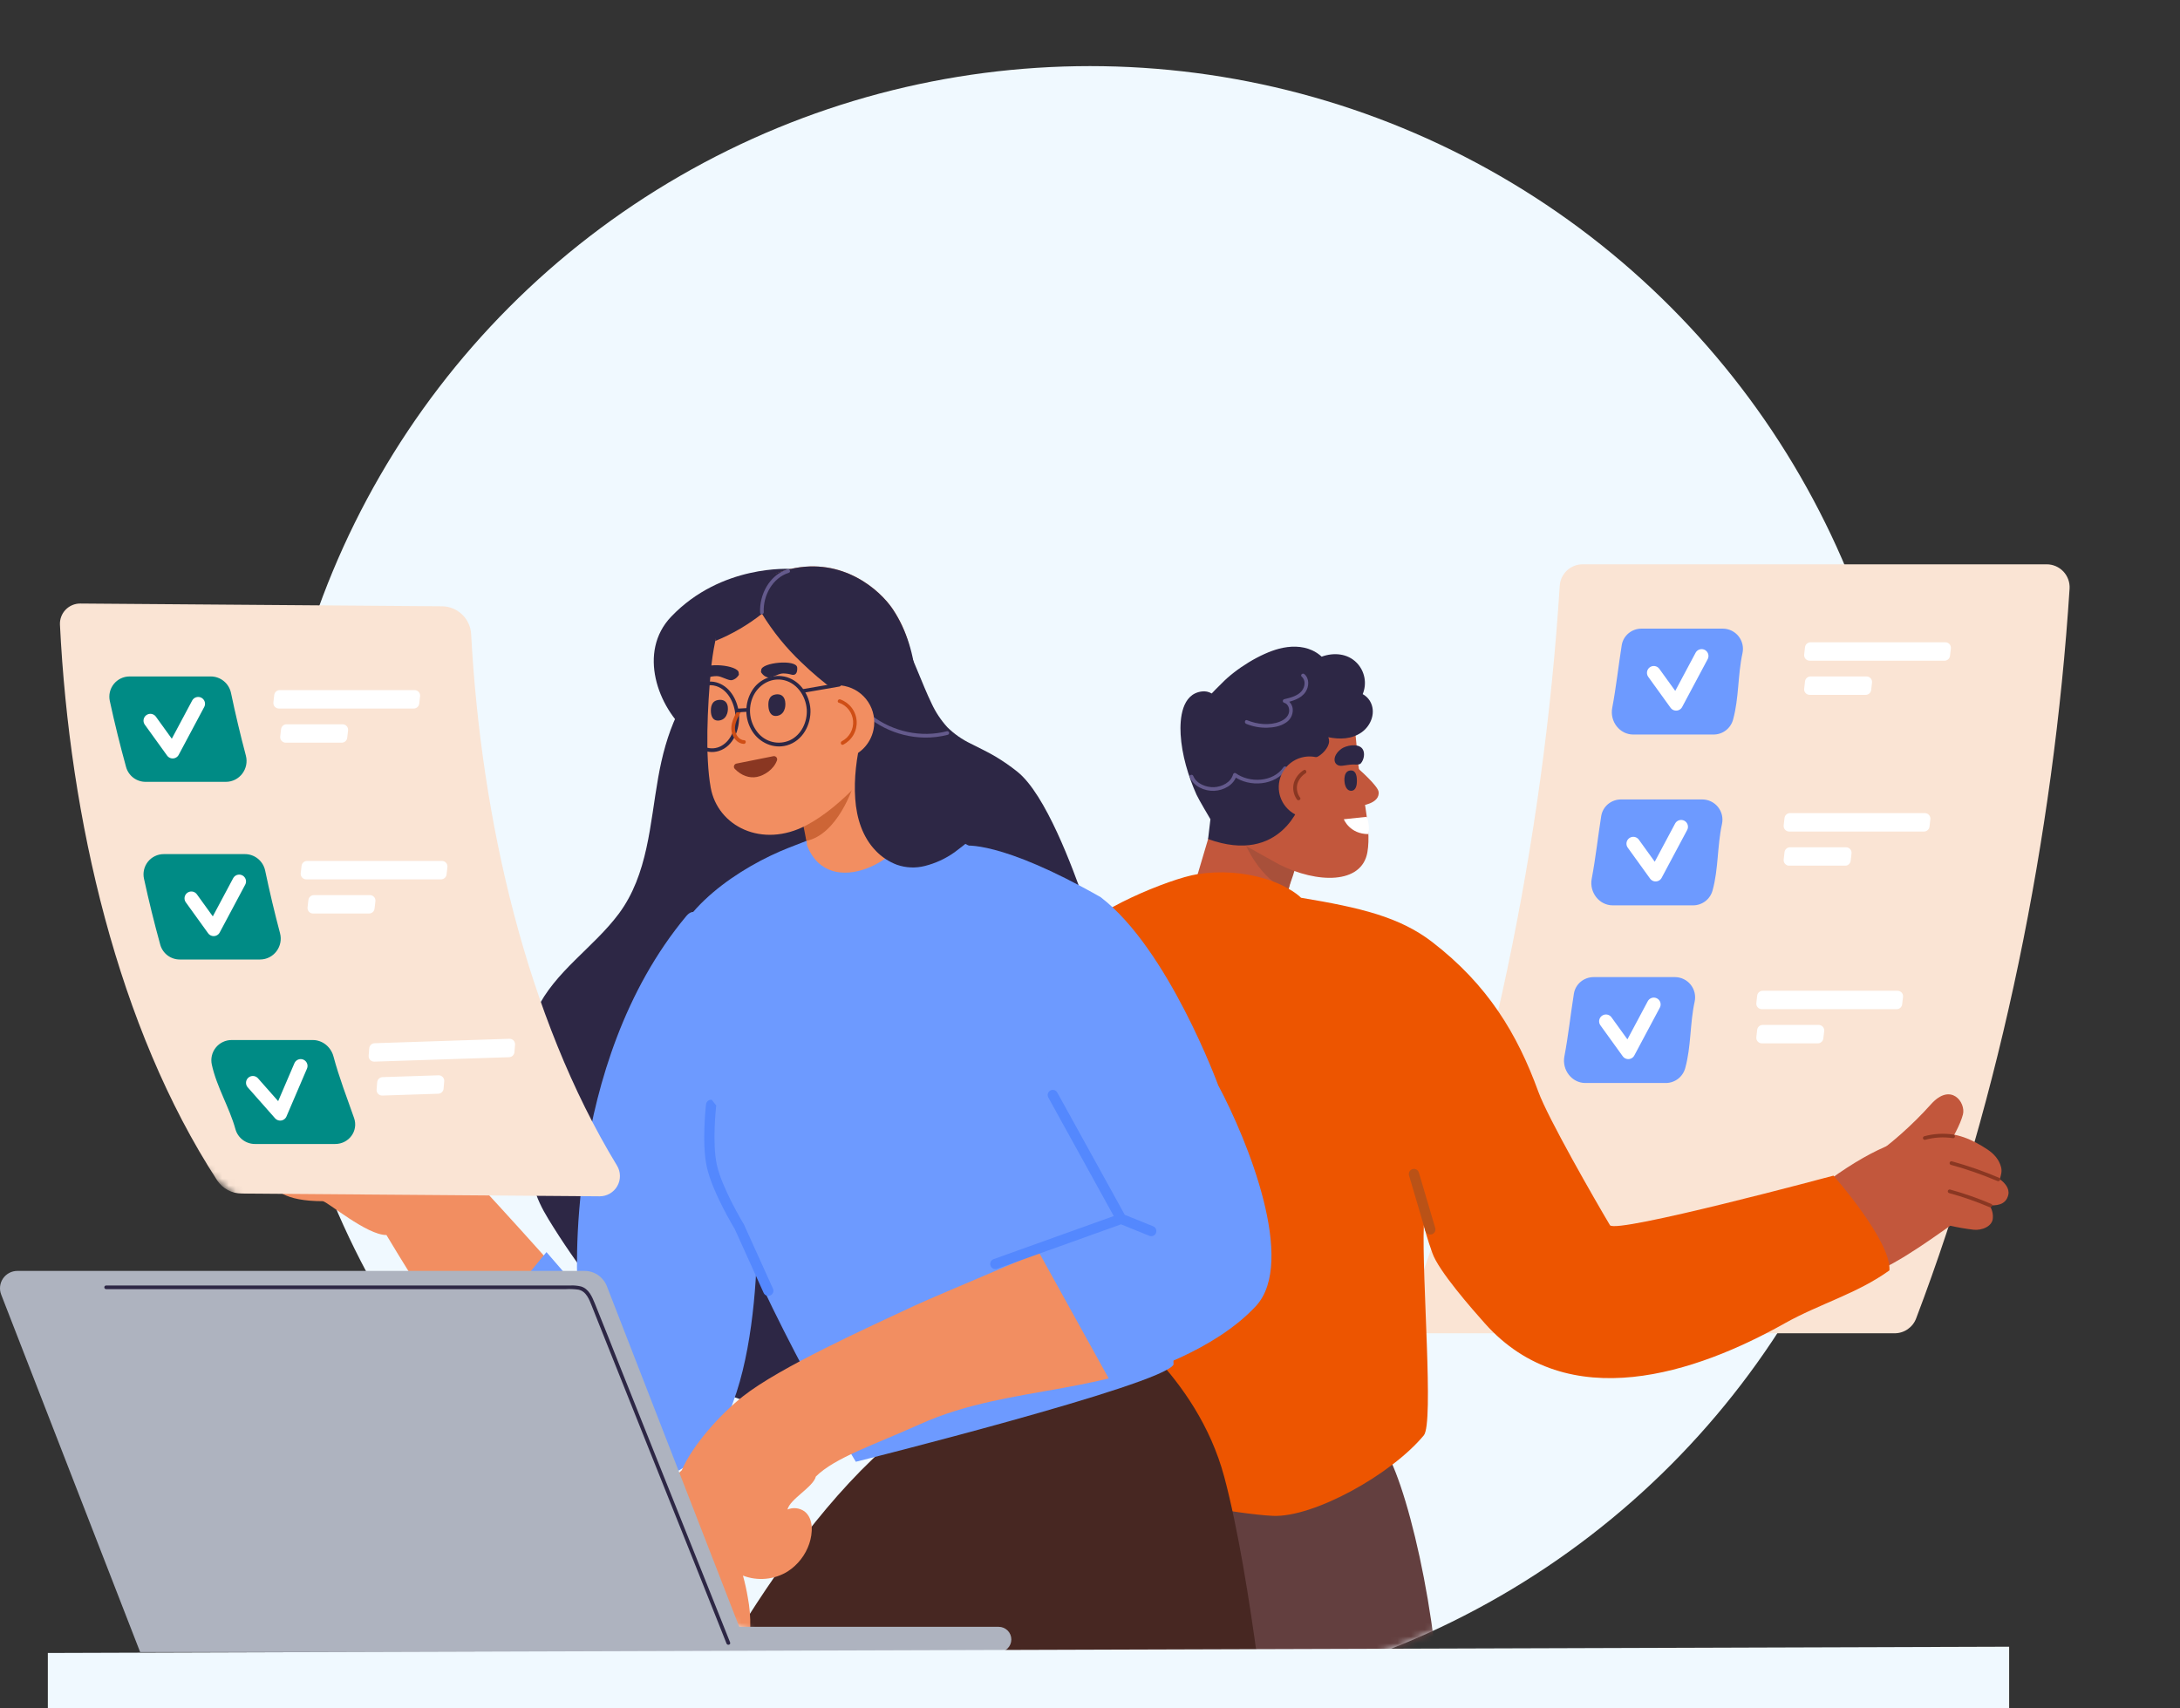 <svg width="319" height="250" viewBox="0 0 319 250" fill="none" xmlns="http://www.w3.org/2000/svg">
<rect x="0" y="0" width="319" height="250" fill="#333333" stroke="none"/>
<circle cx="159.5" cy="129.675" r="120" fill="#F0F9FF"/>
<mask id="mask0_4543_202720" style="mask-type:alpha" maskUnits="userSpaceOnUse" x="-7" y="9" width="338" height="241">
<path d="M323.441 126.381C333.262 221.321 278.384 210.946 252.822 205.136C230.829 232.535 197.368 249.675 159.5 249.675C110.918 249.675 69.079 220.805 50.203 179.285C20.163 184.226 -6.281 109.167 -6.281 91.475C-6.281 69.325 45.501 86.777 55.966 68.968C76.813 33.49 115.375 9.675 159.5 9.675C203.624 9.675 242.186 33.49 263.034 68.968C273.499 86.777 353.098 32.981 323.441 126.381Z" fill="#F0F9FF"/>
</mask>
<g mask="url(#mask0_4543_202720)">
<path d="M202.144 211.482C205.607 215.607 210.72 237.083 210.72 253.255H184.204L173.395 211.482H202.144Z" fill="#633F3F"/>
<path d="M280.394 192.941C292.772 160.382 300.511 122.376 302.842 86.143C302.869 85.686 302.802 85.228 302.646 84.797C302.489 84.367 302.247 83.973 301.932 83.64C301.618 83.307 301.239 83.042 300.818 82.861C300.397 82.68 299.944 82.587 299.486 82.588H231.582C230.73 82.588 229.91 82.912 229.288 83.495C228.667 84.078 228.291 84.876 228.237 85.726C225.89 122.898 217.845 161.964 204.926 195.129H277.254C277.938 195.126 278.604 194.916 279.165 194.525C279.726 194.134 280.155 193.582 280.394 192.941Z" fill="#FAE4D4"/>
<path d="M285.471 94.904C285.428 95.265 285.387 95.625 285.344 95.981C285.321 96.178 285.226 96.36 285.077 96.491C284.928 96.623 284.736 96.695 284.537 96.694H264.813C264.698 96.694 264.585 96.671 264.48 96.624C264.376 96.578 264.282 96.51 264.206 96.425C264.13 96.34 264.072 96.239 264.038 96.13C264.003 96.021 263.992 95.906 264.006 95.792C264.046 95.434 264.089 95.074 264.129 94.716C264.152 94.518 264.247 94.335 264.396 94.203C264.545 94.071 264.737 93.999 264.937 94H284.661C284.776 93.999 284.889 94.022 284.995 94.069C285.1 94.115 285.194 94.183 285.271 94.269C285.347 94.354 285.405 94.455 285.439 94.565C285.474 94.674 285.485 94.79 285.471 94.904Z" fill="white"/>
<path d="M278.471 145.904C278.428 146.265 278.387 146.625 278.344 146.981C278.321 147.178 278.226 147.36 278.077 147.491C277.928 147.623 277.736 147.695 277.537 147.694H257.813C257.698 147.694 257.585 147.671 257.48 147.625C257.376 147.578 257.282 147.51 257.206 147.425C257.13 147.34 257.072 147.239 257.038 147.13C257.003 147.021 256.992 146.906 257.006 146.792C257.046 146.434 257.089 146.074 257.129 145.716C257.152 145.518 257.247 145.335 257.396 145.203C257.545 145.071 257.737 144.999 257.937 145H277.661C277.776 144.999 277.889 145.022 277.995 145.068C278.1 145.115 278.194 145.183 278.271 145.269C278.347 145.354 278.405 145.455 278.439 145.565C278.474 145.674 278.485 145.79 278.471 145.904Z" fill="white"/>
<path d="M282.471 119.904C282.428 120.265 282.387 120.625 282.344 120.981C282.321 121.178 282.226 121.36 282.077 121.491C281.928 121.623 281.736 121.695 281.537 121.694H261.813C261.698 121.694 261.585 121.671 261.48 121.625C261.376 121.578 261.282 121.51 261.206 121.425C261.13 121.34 261.072 121.239 261.038 121.13C261.003 121.021 260.992 120.906 261.006 120.792C261.046 120.434 261.089 120.074 261.129 119.716C261.152 119.518 261.247 119.335 261.396 119.203C261.545 119.071 261.737 118.999 261.937 119H281.661C281.776 118.999 281.889 119.022 281.995 119.068C282.1 119.115 282.194 119.183 282.271 119.269C282.347 119.354 282.405 119.455 282.439 119.565C282.474 119.674 282.485 119.79 282.471 119.904Z" fill="white"/>
<path d="M273.934 99.904C273.891 100.265 273.85 100.625 273.807 100.981C273.784 101.178 273.689 101.36 273.54 101.491C273.391 101.623 273.199 101.695 273 101.694L264.813 101.694C264.698 101.694 264.585 101.671 264.48 101.624C264.376 101.578 264.282 101.51 264.206 101.425C264.13 101.34 264.072 101.239 264.038 101.13C264.003 101.021 263.992 100.906 264.006 100.792C264.046 100.434 264.089 100.074 264.129 99.716C264.152 99.518 264.247 99.335 264.396 99.203C264.545 99.071 264.737 98.999 264.937 99L273.124 99C273.239 98.999 273.353 99.022 273.458 99.069C273.563 99.115 273.657 99.183 273.734 99.269C273.81 99.354 273.868 99.455 273.902 99.565C273.937 99.674 273.948 99.79 273.934 99.904Z" fill="white"/>
<path d="M266.934 150.904C266.891 151.265 266.85 151.625 266.807 151.981C266.784 152.178 266.689 152.36 266.54 152.491C266.391 152.623 266.199 152.695 266 152.694L257.813 152.694C257.698 152.694 257.585 152.671 257.48 152.624C257.376 152.578 257.282 152.51 257.206 152.425C257.13 152.34 257.072 152.239 257.038 152.13C257.003 152.021 256.992 151.906 257.006 151.792C257.046 151.434 257.089 151.074 257.129 150.716C257.152 150.518 257.247 150.335 257.396 150.203C257.545 150.071 257.737 149.999 257.937 150L266.124 150C266.239 149.999 266.353 150.022 266.458 150.068C266.563 150.115 266.657 150.183 266.734 150.269C266.81 150.354 266.868 150.455 266.902 150.565C266.937 150.674 266.948 150.79 266.934 150.904Z" fill="white"/>
<path d="M270.934 124.904C270.891 125.265 270.85 125.625 270.807 125.981C270.784 126.178 270.689 126.36 270.54 126.491C270.391 126.623 270.199 126.695 270 126.694L261.813 126.694C261.698 126.694 261.585 126.671 261.48 126.624C261.376 126.578 261.282 126.51 261.206 126.425C261.13 126.34 261.072 126.239 261.038 126.13C261.003 126.021 260.992 125.906 261.006 125.792C261.046 125.434 261.089 125.074 261.129 124.716C261.152 124.518 261.247 124.335 261.396 124.203C261.545 124.071 261.737 123.999 261.937 124L270.124 124C270.239 123.999 270.353 124.022 270.458 124.068C270.563 124.115 270.657 124.183 270.734 124.269C270.81 124.354 270.868 124.455 270.902 124.565C270.937 124.674 270.948 124.79 270.934 124.904Z" fill="white"/>
<path d="M235.916 103.612C235.543 105.575 236.997 107.5 238.996 107.5H250.742C251.391 107.501 252.022 107.288 252.539 106.895C253.055 106.501 253.428 105.949 253.599 105.323C254.477 102.146 254.269 98.856 254.976 95.603C255.073 95.17 255.07 94.721 254.97 94.29C254.87 93.858 254.673 93.454 254.396 93.108C254.118 92.762 253.767 92.483 253.367 92.291C252.967 92.099 252.53 92 252.086 92H240.204C238.77 92 237.533 93.014 237.307 94.43C236.817 97.51 236.49 100.585 235.916 103.612Z" fill="#6D9AFF"/>
<path d="M228.916 154.612C228.543 156.575 229.997 158.5 231.996 158.5H243.742C244.391 158.501 245.022 158.288 245.539 157.895C246.055 157.501 246.428 156.949 246.599 156.323C247.477 153.146 247.269 149.855 247.976 146.603C248.073 146.17 248.07 145.721 247.97 145.29C247.87 144.858 247.673 144.454 247.396 144.108C247.118 143.762 246.767 143.483 246.367 143.291C245.967 143.099 245.53 143 245.086 143H233.204C231.77 143 230.533 144.014 230.307 145.43C229.817 148.51 229.49 151.585 228.916 154.612Z" fill="#6D9AFF"/>
<path d="M232.916 128.612C232.543 130.575 233.997 132.5 235.996 132.5H247.742C248.391 132.501 249.022 132.288 249.539 131.895C250.055 131.501 250.428 130.949 250.599 130.323C251.477 127.146 251.269 123.855 251.976 120.603C252.073 120.17 252.07 119.721 251.97 119.29C251.87 118.858 251.673 118.454 251.396 118.108C251.118 117.762 250.767 117.483 250.367 117.291C249.967 117.099 249.53 117 249.086 117H237.204C235.77 117 234.533 118.014 234.307 119.43C233.817 122.51 233.49 125.585 232.916 128.612Z" fill="#6D9AFF"/>
<path d="M242 98.471L245.267 103L249 96" stroke="white" stroke-width="2" stroke-linecap="round" stroke-linejoin="round"/>
<path d="M235 149.471L238.267 154L242 147" stroke="white" stroke-width="2" stroke-linecap="round" stroke-linejoin="round"/>
<path d="M239 123.471L242.267 128L246 121" stroke="white" stroke-width="2" stroke-linecap="round" stroke-linejoin="round"/>
<path d="M174.406 130.806C174.406 130.806 180.014 138.209 188.003 132.319L190.056 124.082C190.056 124.082 186.467 116.2 178.316 117.624L174.406 130.806Z" fill="#C2573C"/>
<path d="M188.509 130.385C184.319 128.639 182.234 123.539 182.234 123.539L189.531 125.512C189.825 127.349 188.764 128.894 188.509 130.385Z" fill="#A8503A"/>
<path d="M180.916 123.025C176.441 120.695 178.565 121.77 177.462 119.878C175.608 116.706 171.962 110.191 176.638 103.084C178.196 100.719 182.599 97.24 189.038 98.125C192.967 98.663 196.069 101.424 197.288 103.97C197.719 104.923 198.038 105.922 198.241 106.949C198.47 108.006 198.537 109.755 198.661 111.004C199.089 115.36 200.765 120.914 200.092 124.727C199.269 129.431 192.757 129.321 187.176 126.514L180.916 123.025Z" fill="#C2573C"/>
<path d="M200.446 102.565C200.189 102.155 199.831 101.817 199.405 101.586C199.722 100.822 199.809 99.982 199.655 99.169C199.501 98.356 199.113 97.606 198.538 97.011C197.174 95.607 195.145 95.467 193.399 96.102C192.987 95.72 192.516 95.406 192.005 95.174C190.495 94.487 188.776 94.525 187.196 94.931C184.441 95.642 180.83 97.87 178.739 100.044C178.149 100.601 177.498 101.301 177.31 101.492C176.875 101.233 176.364 101.128 175.862 101.196C172.937 101.564 172.633 105.154 172.762 107.474C172.935 110.466 173.868 113.577 175.085 116.3C175.383 116.967 177.122 119.895 177.122 119.895L176.78 122.798C187.543 126.689 190.38 117.376 190.38 117.376V112.137C191.017 111.553 189.957 111.962 192.648 110.821C193.42 110.495 194.445 109.446 194.486 108.526C194.492 108.309 194.454 108.092 194.373 107.891C196.028 108.23 197.779 108.192 199.216 107.196C200.653 106.201 201.426 104.177 200.446 102.565Z" fill="#2D2745"/>
<path d="M174.102 113.711C174.641 115.086 176.255 115.794 177.654 115.74C179.054 115.686 180.59 114.881 180.956 113.461L180.561 113.622C182.837 115.274 186.628 114.981 188.27 112.559C188.464 112.271 188.001 112.002 187.804 112.29C186.319 114.483 182.856 114.628 180.832 113.162C180.797 113.141 180.757 113.129 180.716 113.125C180.675 113.122 180.634 113.129 180.595 113.144C180.557 113.159 180.523 113.183 180.496 113.214C180.468 113.244 180.448 113.281 180.437 113.321C180.133 114.505 178.793 115.158 177.654 115.204C176.516 115.25 175.074 114.715 174.619 113.571C174.495 113.251 173.973 113.391 174.102 113.714V113.711Z" fill="#645A8C"/>
<path d="M182.351 105.932C183.335 106.339 184.394 106.532 185.459 106.5C186.357 106.47 187.342 106.306 188.096 105.803C188.429 105.611 188.704 105.333 188.893 104.998C189.083 104.664 189.179 104.285 189.172 103.9C189.172 103.556 189.064 103.22 188.863 102.94C188.663 102.66 188.379 102.45 188.053 102.34V102.859C189.142 102.59 190.404 102.256 191.056 101.244C191.562 100.464 191.621 99.299 190.865 98.656C190.596 98.432 190.219 98.809 190.483 99.035C191.109 99.573 190.961 100.542 190.483 101.126C189.864 101.874 188.809 102.111 187.913 102.331C187.856 102.347 187.805 102.381 187.77 102.428C187.734 102.475 187.714 102.532 187.714 102.591C187.714 102.65 187.734 102.708 187.77 102.755C187.805 102.802 187.856 102.835 187.913 102.851C188.486 103.018 188.72 103.674 188.623 104.223C188.515 104.909 187.894 105.367 187.278 105.612C185.773 106.214 183.957 106.01 182.488 105.404C182.17 105.273 182.03 105.792 182.345 105.924L182.351 105.932Z" fill="#645A8C"/>
<path d="M198.746 112.484C198.746 112.484 201.631 114.987 201.736 115.894C201.937 117.646 199.045 117.931 199.045 117.931L198.746 112.484Z" fill="#C2573C"/>
<path d="M187.187 115.976C187.339 116.853 187.748 117.665 188.361 118.31C188.975 118.954 189.765 119.402 190.634 119.598C191.502 119.793 192.408 119.726 193.239 119.406C194.069 119.086 194.786 118.527 195.298 117.799C195.811 117.072 196.096 116.209 196.118 115.319C196.14 114.43 195.898 113.554 195.422 112.802C194.946 112.05 194.258 111.456 193.444 111.095C192.631 110.734 191.729 110.623 190.852 110.775C190.27 110.876 189.713 111.09 189.214 111.406C188.715 111.722 188.283 112.133 187.942 112.616C187.602 113.099 187.36 113.645 187.231 114.221C187.101 114.798 187.086 115.394 187.187 115.976Z" fill="#C2573C"/>
<path d="M190.247 116.736C190.031 116.45 189.884 116.118 189.815 115.767C189.747 115.415 189.759 115.053 189.851 114.707C190.054 114.072 190.475 113.529 191.04 113.176C191.328 112.985 191.059 112.519 190.771 112.71C190.088 113.137 189.578 113.793 189.334 114.561C189.222 114.977 189.204 115.412 189.282 115.835C189.36 116.259 189.531 116.659 189.784 117.008C189.983 117.277 190.451 117.008 190.249 116.738L190.247 116.736Z" fill="#8A3722"/>
<path d="M197.937 111.886C197.547 111.886 196.79 112.032 196.403 112.069C195.098 112.201 194.788 110.691 196.271 109.599C196.93 109.115 198.725 108.7 199.371 109.599C199.783 110.172 199.6 111.187 199.134 111.717C198.903 111.983 198.265 111.878 197.937 111.886Z" fill="#2D2745"/>
<path d="M197.729 112.758C196.586 112.723 196.653 114.235 196.82 114.852C196.93 115.25 197.183 115.726 197.7 115.734C198.456 115.734 198.558 114.811 198.558 114.305C198.558 113.743 198.48 112.782 197.729 112.758Z" fill="#2D2745"/>
<path d="M292.63 172.57C292.812 171.997 292.976 171.425 292.821 170.823C292.537 169.713 291.786 168.867 290.856 168.248C288.621 166.761 286.275 165.717 283.531 165.913C279.422 166.203 274.845 167.502 267.692 172.67C265.148 174.506 266.491 173.074 264.249 175.334C264.061 175.525 263.987 176.888 264.198 176.81C266.76 180.362 270.019 182.626 272.234 186.4H271.983C271.672 186.382 271.703 186.928 272.008 186.884C275.721 186.353 282.219 181.596 285.387 179.389C286.52 179.645 287.666 179.841 288.821 179.975C289.951 180.098 291.582 179.507 291.616 178.235C291.661 177.578 291.476 176.926 291.094 176.39C291.931 176.444 293.536 176.461 293.882 174.836C294.064 173.902 293.367 173.114 292.63 172.57Z" fill="#C2573C"/>
<path d="M268.293 172.056C268.293 172.056 236.375 180.635 235.582 179.303C233.396 175.629 226.503 163.619 225.107 159.779C222.015 151.273 217.692 144.119 209.587 137.872C204.824 134.2 199.105 132.84 190.383 131.388C190.383 131.388 188.849 129.773 185.227 128.638C181.972 127.649 178.534 127.412 175.174 127.946C171.162 128.568 159.112 133.585 158.286 136.542C156.333 143.603 163.463 157.132 162.36 164.448C161.27 171.679 161.647 179.307 164.712 185.946C169.883 197.151 156.289 217.184 167.941 219.073C167.941 219.073 181.161 221.621 186.258 221.848C192.178 222.117 203.563 215.839 208.35 210.061C209.838 208.267 208.043 186.974 208.35 179.303C208.815 181.27 209.471 183.008 209.587 183.352C210.467 185.96 215.429 191.602 217.272 193.671C229.441 207.341 248.264 200.918 261.159 193.671C266.245 190.814 271.756 189.331 276.484 185.919C276.769 181.64 268.293 172.056 268.293 172.056Z" fill="#ED5500"/>
<path fill-rule="evenodd" clip-rule="evenodd" d="M206.691 171.1C206.294 171.217 206.067 171.634 206.185 172.031L208.579 180.142C208.697 180.54 209.114 180.767 209.511 180.649C209.908 180.532 210.135 180.115 210.018 179.718L207.623 171.607C207.506 171.209 207.089 170.982 206.691 171.1Z" fill="#BA5217"/>
<path d="M285.22 174.611C287.229 175.161 289.199 175.847 291.116 176.664C291.431 176.798 291.705 176.336 291.385 176.198C289.426 175.361 287.414 174.657 285.36 174.091C285.326 174.082 285.29 174.079 285.255 174.084C285.22 174.088 285.186 174.1 285.156 174.117C285.125 174.135 285.098 174.158 285.076 174.186C285.054 174.214 285.039 174.246 285.029 174.28C285.02 174.314 285.017 174.349 285.022 174.385C285.026 174.42 285.037 174.454 285.055 174.484C285.072 174.515 285.096 174.542 285.124 174.564C285.151 174.585 285.183 174.601 285.217 174.611H285.22Z" fill="#8A3722"/>
<path d="M285.481 170.478C287.801 171.115 290.075 171.907 292.289 172.848C292.604 172.983 292.878 172.52 292.558 172.383C290.303 171.422 287.986 170.613 285.624 169.961C285.555 169.942 285.481 169.951 285.419 169.986C285.356 170.021 285.31 170.079 285.291 170.148C285.272 170.217 285.281 170.291 285.316 170.353C285.351 170.415 285.409 170.461 285.478 170.48L285.481 170.478Z" fill="#8A3722"/>
<path d="M200.238 122.071C197.502 122.071 196.646 119.918 196.641 119.899L200.007 119.542C200.305 120.35 200.385 121.222 200.238 122.071Z" fill="white"/>
<path d="M273.246 169.847C276.664 167.464 279.796 164.694 282.578 161.592C285.487 158.363 287.691 161.35 287.236 163.109C286.453 166.107 282.793 171.131 282.102 171.72C281.41 172.31 273.246 169.847 273.246 169.847Z" fill="#C2573C"/>
<path d="M281.723 166.81C283.026 166.45 284.39 166.367 285.727 166.565C285.796 166.584 285.869 166.575 285.931 166.541C285.993 166.506 286.039 166.448 286.058 166.38C286.077 166.311 286.069 166.238 286.034 166.176C285.999 166.114 285.941 166.068 285.873 166.049C284.441 165.827 282.979 165.91 281.581 166.291C281.512 166.31 281.453 166.355 281.418 166.417C281.383 166.479 281.374 166.553 281.392 166.622C281.411 166.691 281.457 166.749 281.519 166.784C281.581 166.82 281.655 166.829 281.723 166.81Z" fill="#8A3722"/>
<path d="M162.187 192.542C162.187 192.542 175.11 201.074 179.146 216.143C183.183 231.212 185.893 258.686 185.893 258.686H97.32C97.32 258.686 111.935 226.372 131.25 210.35C150.565 194.329 162.187 192.542 162.187 192.542Z" fill="#472722"/>
<path d="M148.901 112.967C147.882 112.148 146.808 111.401 145.686 110.731C144.513 110.028 143.263 109.46 142.046 108.83C140.78 108.225 139.623 107.413 138.623 106.428C137.688 105.4 136.915 104.235 136.33 102.974C135.6 101.465 134.975 99.889 134.33 98.342C133.624 96.653 132.919 94.964 132.213 93.275C132.089 92.973 123.214 101.41 123.342 101.717C123.926 103.117 124.88 108.277 125.856 113.568C120.962 113.725 117.334 114.033 117.893 114.757C118.73 115.838 122.87 118.205 127.203 120.711C127.756 123.498 128.26 125.71 128.632 126.548C128.795 126.915 129.532 125.218 130.517 122.652C134.445 124.989 137.863 127.207 138.284 128.405C138.393 128.717 158.808 132.261 158.699 131.949C156.946 126.958 153.023 116.282 148.901 112.967Z" fill="#2D2745"/>
<path d="M138.109 142.504C138.038 141.932 137.132 141.996 137.212 142.572C137.279 143.063 137.315 143.558 137.318 144.053C137.158 143.969 136.974 143.946 136.8 143.987C136.712 143.999 136.633 144.044 136.577 144.112C136.521 144.181 136.493 144.268 136.498 144.356L136.439 144.249C136.221 143.777 136.029 143.293 135.865 142.799C135.54 141.885 135.264 140.952 135.022 140.011C134.528 138.088 134.165 136.134 133.757 134.203C133.372 132.251 132.849 130.329 132.192 128.451C131.489 126.599 130.671 124.793 129.742 123.042C127.897 119.476 125.901 115.99 124.458 112.222C123.046 108.535 122.046 104.704 121.477 100.797C121.261 99.296 121.111 97.789 121.025 96.276C119.845 93.568 118.669 90.742 117.972 87.868C113.848 89.23 110.043 91.416 106.791 94.294C103.538 97.173 100.905 100.683 99.052 104.611C97.685 107.531 96.871 110.642 96.311 113.808C95.104 120.602 94.82 127.975 90.552 133.721C86.834 138.707 81.211 142.138 78.483 147.868C75.308 154.554 75.88 163.377 81.844 168.329C87.808 173.281 98.248 172.63 104.958 169.555C107.055 168.598 108.99 167.319 110.691 165.763C112.729 163.883 114.488 161.654 116.901 160.234C119.314 158.814 122.109 158.615 124.788 158.241C127.275 157.896 129.695 157.359 131.825 155.96C136.202 153.089 138.828 147.694 138.109 142.504Z" fill="#2D2745"/>
<path d="M156.586 173.193C155.76 174.754 154.899 176.318 153.994 177.865C152.515 175.348 150.583 173.127 148.295 171.313C143.667 167.656 138.011 166.348 132.368 165.105C120.173 162.414 107.453 159.814 95.048 162.737C89.962 163.931 85.126 166.065 80.985 169.222C80.964 167.96 79.147 167.12 78.531 168.484C76.968 171.937 78.399 175.392 80.253 178.425C82.276 181.739 84.479 184.941 86.851 188.015C91.458 193.981 96.966 199.387 103.739 202.842C110.262 206.17 117.511 207.384 124.728 205.898C132.064 204.386 138.748 200.388 144.14 195.269C147.792 191.801 150.894 187.827 153.639 183.613C153.771 184.022 153.895 184.42 154 184.85C154.428 186.529 157.024 185.816 156.594 184.137C156.297 182.975 155.913 181.836 155.445 180.731C156.666 178.702 157.821 176.635 158.921 174.542C159.718 173.021 157.396 171.657 156.586 173.193Z" fill="#2D2745"/>
<path d="M115.694 83.267C115.694 83.267 105.57 82.542 98.213 90.251C93.288 95.406 96.252 103.532 100.76 107.312C105.635 111.4 116.452 103.624 117.99 97.597C119.528 91.57 115.694 83.267 115.694 83.267Z" fill="#2D2745"/>
<path d="M98.993 167.995C92.266 169.373 94.485 167.613 87.793 166.811C87.237 172.014 86.803 177.216 86.493 182.418C86.178 187.736 86.114 186.003 86.06 191.331C83.495 187.832 69.32 172.395 65.127 167.995C62.167 164.893 58.86 162.129 55.505 159.47C54.017 158.333 54.904 144.738 53.308 143.758C51.117 142.362 47.555 142.308 47.942 145.763C48.066 146.869 48.647 147.856 49.255 148.699C50.83 150.886 53.429 154.987 53.429 154.987C52.546 156.855 49.681 159.088 47.778 158.754C46.787 158.585 45.859 158.156 45.087 157.511C43.965 158.049 42.482 158.049 41.336 157.815C39.501 157.452 37.943 156.327 36.46 155.251C36.334 155.157 36.207 155.068 36.078 154.982C36.689 157.203 37.772 159.266 39.253 161.031C35.965 162.645 37.101 166.741 41.045 169.031C40.012 169.192 36.1 175.785 47.234 175.796C47.902 175.844 53.681 180.776 56.549 180.749C60.682 187.683 69.465 201.426 71.779 204.784C75.582 210.327 81.764 216.662 89.755 216.662C103.176 216.662 107.86 193.214 108.304 176.915L108.613 165.501C105.451 166.494 102.24 167.326 98.993 167.995Z" fill="#F28E61"/>
<path d="M158.742 144.521C155.844 136.785 151.52 128.994 144.338 125.165C136.311 120.889 137.461 120.732 128.75 121.757C119.192 122.879 124.341 120.541 115.335 124.104C108.608 126.76 98.7 133.021 97.6 141.277C96.921 146.39 99.752 149.08 101.063 153.999C103.484 163.148 102.175 165.091 105.418 173.898C112.277 192.53 125.233 213.933 125.233 213.933C125.233 213.933 170.089 202.712 171.722 199.717C171.722 185.665 164.477 159.824 158.742 144.521Z" fill="#6D9AFF"/>
<path d="M100.432 134.061C82.272 155.834 84.516 188.514 84.516 188.514L79.968 183.248C79.968 183.248 64.827 201.035 69.436 202.037C69.436 202.037 78.415 216.325 87.627 217.236C93.392 217.806 97.419 217.006 101.958 213.406C112.519 205.029 110.724 174.272 110.724 174.272C110.724 174.272 105.762 127.671 100.432 134.061Z" fill="#6D9AFF"/>
<path fill-rule="evenodd" clip-rule="evenodd" d="M104.147 160.955C103.736 160.907 103.363 161.202 103.315 161.613L104.06 161.7C103.315 161.613 103.315 161.613 103.315 161.613L103.314 161.618L103.313 161.632L103.307 161.681C103.303 161.724 103.296 161.787 103.287 161.868C103.271 162.03 103.248 162.264 103.223 162.555C103.173 163.136 103.115 163.946 103.08 164.865C103.011 166.684 103.032 168.996 103.43 170.791C103.855 172.711 104.898 175.005 105.805 176.779C106.264 177.675 106.696 178.456 107.014 179.012C107.173 179.29 107.304 179.513 107.395 179.667C107.441 179.743 107.477 179.803 107.501 179.844L107.515 179.867L111.741 189.21C111.911 189.588 112.356 189.755 112.733 189.585C113.111 189.414 113.278 188.97 113.107 188.592L108.844 179.165L108.819 179.125L108.818 179.122L108.811 179.112L108.786 179.069C108.763 179.031 108.729 178.975 108.685 178.901C108.597 178.753 108.471 178.538 108.316 178.267C108.007 177.726 107.586 176.967 107.141 176.096C106.241 174.337 105.275 172.187 104.894 170.466C104.541 168.87 104.511 166.719 104.579 164.921C104.613 164.032 104.669 163.246 104.718 162.683C104.742 162.401 104.764 162.176 104.78 162.022C104.788 161.945 104.794 161.885 104.798 161.846L104.803 161.801L104.805 161.79L104.805 161.788" fill="#5488FE"/>
<path d="M182.84 171.744C181.522 167.857 177.792 157.971 177.792 157.971L159.97 170.683L163.81 178.032C158.103 180.868 137.388 189.419 133.758 191.12C127.031 194.271 114.161 200.059 108.717 204.354C105.445 206.934 101.355 211.463 99.764 215.171C96.535 218.185 95.386 219.234 92.523 221.979C91.229 223.22 88.953 225.477 90.656 227.31C90.968 227.618 91.345 227.855 91.759 228.002C92.172 228.149 92.614 228.203 93.051 228.16C93.676 228.098 94.281 227.902 94.824 227.587C93.863 231.131 93.037 238.351 93.395 240.048C93.489 240.498 92.979 242.731 95.963 241.512C98.385 240.522 97.891 232.261 99.147 228.112C99.516 226.887 99.742 226.042 100.224 224.839C100.595 227.076 101.534 229.366 102.242 231.521C103.12 234.308 104.302 236.99 105.767 239.518C106.348 240.49 107.112 241.496 108.162 241.98C108.67 242.213 108.401 242.064 108.954 241.98C109.506 241.897 109.766 241.884 110.183 241.512C111.213 240.638 109.726 239.427 109.788 238.119C109.818 236.649 109.693 235.18 109.417 233.736C109.239 232.677 109.005 231.628 108.717 230.593C109.784 231.003 110.931 231.161 112.069 231.053C113.206 230.946 114.304 230.577 115.275 229.974C116.752 229.016 117.861 227.587 118.423 225.919C118.913 224.447 119.101 222.257 117.713 221.188C117.355 220.938 116.94 220.781 116.505 220.734C116.071 220.687 115.632 220.751 115.229 220.919C115.627 219.35 118.992 217.652 119.388 216.086C122.194 213.313 127.846 211.484 134.692 208.403C148.025 202.402 163.118 204.434 175.439 196.238C179.055 193.833 181.287 191.426 182.84 187.939C185.708 181.513 185.038 178.356 182.84 171.744Z" fill="#F28E61"/>
<path d="M161.057 131.301C170.956 138.875 178.256 158.824 178.256 158.824C182.583 166.912 189.745 184.698 183.781 191.143C177.817 197.588 167.107 201.204 162.498 202.206L151.917 183.087L162.498 177.917L141.121 123.778C141.121 123.778 146.227 122.86 161.057 131.301Z" fill="#6D9AFF"/>
<path fill-rule="evenodd" clip-rule="evenodd" d="M153.695 159.602C153.332 159.802 153.2 160.258 153.4 160.621L162.976 177.973L145.396 184.276C145.006 184.416 144.803 184.846 144.943 185.235C145.083 185.625 145.512 185.828 145.902 185.688L164.041 179.184L168.181 180.862C168.565 181.018 169.002 180.833 169.158 180.449C169.313 180.065 169.128 179.627 168.744 179.472L164.586 177.787L154.714 159.896C154.514 159.534 154.057 159.402 153.695 159.602Z" fill="#5488FE"/>
<path d="M129.979 107.618C129.979 107.618 132.174 117.649 132.577 121.124C133.049 125.176 121.422 132.198 118.089 123.716L117.274 113.313L129.979 107.618Z" fill="#F28E61"/>
<path d="M124.802 115.18C124.802 115.18 122.569 122.119 117.996 123.067C117.8 121.874 116.836 117.514 116.836 117.514L124.802 115.18Z" fill="#CD6536"/>
<path d="M117.998 120.784C123.383 117.945 128.43 111.722 129.751 109.435C131.969 105.601 136.335 97.72 130.663 89.187C128.772 86.342 123.328 81.515 115.69 83.269C111.446 84.244 107.241 87.276 105.774 90.352C105.259 91.503 104.878 92.709 104.641 93.948C104.356 95.338 104.149 96.744 104.021 98.157C103.525 103.412 103.17 110.672 103.997 115.263C105.011 120.929 111.504 124.204 117.998 120.784Z" fill="#F28E61"/>
<path d="M133.2 106.362C133.162 106.324 130.176 105.172 130.138 105.135C129.045 105.404 127.912 105.339 127.065 104.553C126.67 105.644 126.332 106.754 126.053 107.879C125.335 110.812 124.931 113.918 125.149 116.94C125.348 119.722 126.196 122.515 128.184 124.547C129.046 125.441 130.097 126.131 131.26 126.565C132.56 127.015 133.962 127.077 135.296 126.745C136.874 126.353 138.364 125.668 139.688 124.724C140.616 124.073 144.892 120.621 145.54 119.695C145.36 119.308 135.66 108.816 133.2 106.362Z" fill="#2D2745"/>
<path d="M130.665 89.187C128.776 86.341 123.332 81.514 115.694 83.268C111.45 84.244 107.059 86.634 105.6 89.706C105.021 90.997 104.706 92.391 104.676 93.805C107.127 92.806 109.425 91.468 111.503 89.828C113.103 92.443 115.042 94.835 117.269 96.942C118.817 98.438 120.462 99.831 122.194 101.109C123.975 102.473 126.006 105.962 128.08 106.818C129.303 107.298 131.62 108.005 132.911 108.18C134.728 103.962 134.791 95.39 130.665 89.187Z" fill="#2D2745"/>
<path d="M111.759 89.593C111.649 87.166 113.033 84.578 115.436 83.823C115.767 83.72 115.559 83.225 115.231 83.328C112.592 84.156 111.107 87.014 111.225 89.66C111.238 90.008 111.772 89.939 111.759 89.593Z" fill="#645A8C"/>
<path d="M124.795 102.689C126.036 104.293 127.621 105.598 129.433 106.507C131.245 107.417 133.238 107.908 135.265 107.945C136.42 107.966 137.573 107.829 138.691 107.538C138.76 107.519 138.818 107.474 138.854 107.412C138.889 107.35 138.898 107.276 138.879 107.207C138.86 107.139 138.815 107.08 138.753 107.045C138.691 107.009 138.617 107 138.548 107.019C134.781 107.996 130.669 107.076 127.586 104.743C126.707 104.078 125.925 103.296 125.261 102.418C125.053 102.149 124.585 102.418 124.795 102.687V102.689Z" fill="#645A8C"/>
<path d="M111.387 98.061C111.373 98.413 111.282 98.275 111.491 98.559C111.699 98.844 111.998 99.049 112.338 99.141C112.861 99.293 113.872 98.559 114.593 98.559C115 98.561 115.404 98.618 115.795 98.728C116.645 98.959 116.696 98.091 116.65 97.678C116.515 96.462 111.432 96.937 111.387 98.061Z" fill="#2D2745"/>
<path d="M127.818 106.803C127.602 107.854 127.079 108.816 126.316 109.57C125.553 110.323 124.583 110.833 123.53 111.035C122.477 111.237 121.387 111.123 120.399 110.706C119.411 110.289 118.569 109.588 117.979 108.692C117.389 107.797 117.078 106.746 117.085 105.674C117.093 104.601 117.418 103.555 118.02 102.667C118.622 101.78 119.473 101.09 120.467 100.687C121.46 100.283 122.551 100.183 123.602 100.4C125.01 100.69 126.245 101.528 127.036 102.728C127.827 103.929 128.108 105.395 127.818 106.803Z" fill="#F28E61"/>
<path d="M113.429 101.641C114.984 101.37 115.031 102.97 114.854 103.65C114.739 104.099 114.437 104.642 113.741 104.764C112.713 104.933 112.491 103.969 112.448 103.441C112.398 102.85 112.422 101.826 113.436 101.648L113.429 101.641Z" fill="#2D2745"/>
<path d="M108.094 98.451C108.107 98.803 108.198 98.666 107.99 98.95C107.781 99.234 107.483 99.439 107.143 99.531C106.619 99.683 105.608 98.949 104.887 98.95C104.481 98.951 104.077 99.008 103.685 99.118C102.835 99.349 102.784 98.481 102.83 98.069C102.965 96.852 108.048 97.327 108.094 98.451Z" fill="#2D2745"/>
<path d="M105.091 102.442C106.651 102.228 106.623 103.765 106.413 104.411C106.277 104.838 105.951 105.352 105.25 105.446C104.22 105.577 104.045 104.646 104.024 104.137C104.002 103.57 104.074 102.587 105.097 102.447L105.091 102.442Z" fill="#2D2745"/>
<path d="M107.613 104.692C107.707 106.367 107.094 108.325 105.533 109.176C104.047 109.982 102.399 109.294 101.467 107.99C100.943 107.229 100.612 106.353 100.502 105.436C100.392 104.519 100.507 103.589 100.836 102.726C101.411 101.25 102.789 100.01 104.464 100.33C106.444 100.705 107.491 102.86 107.613 104.692C107.639 105.036 108.173 104.969 108.147 104.625C108.011 102.725 107.001 100.649 105.112 99.957C103.338 99.304 101.577 100.253 100.679 101.816C100.18 102.734 99.921 103.763 99.926 104.808C99.931 105.854 100.2 106.881 100.707 107.794C101.598 109.375 103.347 110.481 105.182 109.908C107.356 109.228 108.265 106.704 108.147 104.625C108.127 104.273 107.594 104.342 107.613 104.692Z" fill="#2D2745"/>
<path d="M122.753 102.841C123.324 103.033 123.826 103.39 124.197 103.866C124.567 104.342 124.789 104.917 124.835 105.518C124.881 106.12 124.749 106.721 124.455 107.248C124.162 107.775 123.719 108.204 123.184 108.481C122.881 108.644 123.085 109.145 123.389 108.979C124.018 108.659 124.54 108.161 124.889 107.548C125.238 106.935 125.4 106.232 125.354 105.528C125.309 104.824 125.058 104.148 124.632 103.585C124.207 103.022 123.626 102.596 122.961 102.359C122.635 102.24 122.422 102.735 122.752 102.854L122.753 102.841Z" fill="#CF4E15"/>
<path d="M107.77 111.748C107.688 111.764 107.611 111.801 107.549 111.857C107.486 111.913 107.44 111.984 107.415 112.064C107.389 112.144 107.386 112.229 107.405 112.31C107.424 112.392 107.465 112.467 107.522 112.527C108.492 113.523 109.67 113.924 110.766 113.704C111.861 113.484 113.216 112.61 113.697 111.284C113.724 111.206 113.73 111.122 113.715 111.041C113.699 110.959 113.662 110.884 113.608 110.821C113.554 110.759 113.484 110.712 113.405 110.685C113.327 110.659 113.243 110.653 113.162 110.67L107.77 111.748Z" fill="#8A3722"/>
<path d="M107.908 103.988C107.409 104.918 106.841 106.003 107.062 107.098C107.237 107.966 107.886 108.818 108.828 108.871C109.172 108.891 109.252 108.357 108.905 108.338C108.141 108.295 107.648 107.562 107.568 106.851C107.451 105.911 107.974 104.997 108.404 104.2C108.569 103.892 108.068 103.683 107.909 103.991L107.908 103.988Z" fill="#CF4E15"/>
<path d="M118.054 103.831C118.155 105.646 117.277 107.543 115.581 108.342C114.785 108.7 113.893 108.785 113.044 108.582C112.195 108.379 111.437 107.9 110.889 107.221C110.291 106.487 109.91 105.601 109.789 104.663C109.668 103.724 109.813 102.77 110.206 101.909C110.952 100.301 112.629 99.222 114.425 99.486C116.534 99.812 117.903 101.789 118.053 103.821C118.077 104.167 118.611 104.098 118.587 103.754C118.436 101.717 117.165 99.736 115.156 99.11C114.213 98.83 113.204 98.867 112.284 99.216C111.364 99.565 110.585 100.207 110.066 101.043C109.506 101.937 109.21 102.971 109.21 104.026C109.211 105.081 109.508 106.114 110.068 107.008C111.139 108.703 113.18 109.634 115.143 109.088C117.445 108.438 118.716 106.057 118.59 103.778C118.58 103.416 118.046 103.485 118.054 103.831Z" fill="#2D2745"/>
<path d="M107.9 104.249C108.387 104.218 108.873 104.201 109.36 104.168C109.43 104.159 109.495 104.122 109.539 104.066C109.582 104.01 109.602 103.938 109.593 103.867C109.584 103.797 109.548 103.732 109.492 103.688C109.435 103.645 109.364 103.625 109.293 103.634C108.806 103.667 108.32 103.684 107.833 103.715C107.763 103.724 107.698 103.76 107.654 103.817C107.611 103.873 107.591 103.944 107.6 104.015C107.608 104.086 107.645 104.151 107.701 104.194C107.758 104.238 107.829 104.258 107.9 104.249Z" fill="#2D2745"/>
<path d="M117.617 101.377L122.846 100.474C123.186 100.415 123.122 99.881 122.78 99.94L117.55 100.843C117.21 100.902 117.274 101.436 117.617 101.377Z" fill="#2D2745"/>
<path d="M90.293 170.598C77.014 148.778 70.407 119.929 68.941 92.789C68.878 91.69 68.396 90.658 67.596 89.903C66.795 89.148 65.736 88.729 64.635 88.731L11.733 88.328C11.332 88.327 10.935 88.408 10.566 88.566C10.197 88.724 9.865 88.954 9.588 89.245C9.311 89.535 9.096 89.878 8.956 90.254C8.816 90.63 8.754 91.03 8.773 91.43C10.186 119.911 17.257 150.391 31.767 172.733C32.158 173.331 32.693 173.822 33.322 174.161C33.951 174.501 34.655 174.679 35.37 174.678L87.756 175.081C88.279 175.081 88.794 174.942 89.246 174.678C89.699 174.414 90.073 174.035 90.331 173.579C90.589 173.124 90.722 172.608 90.715 172.084C90.708 171.56 90.563 171.047 90.293 170.598Z" fill="#FAE4D4"/>
<path d="M61.471 101.904C61.428 102.265 61.387 102.625 61.344 102.981C61.321 103.178 61.226 103.36 61.077 103.491C60.928 103.623 60.736 103.695 60.537 103.694H40.813C40.698 103.694 40.585 103.671 40.48 103.625C40.376 103.578 40.282 103.51 40.206 103.425C40.13 103.34 40.072 103.239 40.038 103.13C40.003 103.021 39.992 102.906 40.005 102.792C40.046 102.434 40.089 102.074 40.129 101.716C40.152 101.518 40.247 101.335 40.396 101.203C40.545 101.071 40.737 100.999 40.937 101H60.661C60.776 100.999 60.889 101.022 60.995 101.068C61.1 101.115 61.194 101.183 61.271 101.269C61.347 101.354 61.405 101.455 61.439 101.565C61.474 101.674 61.484 101.79 61.471 101.904Z" fill="white"/>
<path d="M75.368 152.904C75.337 153.266 75.308 153.627 75.277 153.984C75.26 154.182 75.171 154.367 75.026 154.503C74.882 154.64 74.692 154.718 74.493 154.723L54.78 155.373C54.666 155.378 54.552 155.358 54.446 155.315C54.34 155.272 54.244 155.207 54.165 155.125C54.086 155.042 54.025 154.943 53.987 154.835C53.949 154.728 53.934 154.613 53.944 154.499C53.972 154.14 54.003 153.778 54.032 153.419C54.048 153.22 54.137 153.035 54.281 152.898C54.426 152.761 54.616 152.682 54.815 152.677L74.528 152.027C74.643 152.022 74.758 152.042 74.864 152.084C74.971 152.127 75.067 152.192 75.147 152.275C75.226 152.358 75.287 152.457 75.325 152.566C75.363 152.674 75.378 152.789 75.368 152.904Z" fill="white"/>
<path d="M65.471 126.904C65.428 127.265 65.387 127.625 65.344 127.981C65.321 128.178 65.226 128.36 65.077 128.491C64.928 128.623 64.736 128.695 64.537 128.694H44.813C44.698 128.694 44.585 128.671 44.48 128.625C44.376 128.578 44.282 128.51 44.206 128.425C44.13 128.34 44.072 128.239 44.038 128.13C44.003 128.021 43.992 127.906 44.005 127.792C44.046 127.434 44.089 127.074 44.129 126.716C44.152 126.518 44.247 126.335 44.396 126.203C44.545 126.071 44.737 125.999 44.937 126H64.661C64.776 125.999 64.889 126.022 64.995 126.068C65.1 126.115 65.194 126.183 65.271 126.269C65.347 126.354 65.405 126.455 65.439 126.565C65.474 126.674 65.484 126.79 65.471 126.904Z" fill="white"/>
<path d="M50.934 106.904C50.891 107.265 50.85 107.625 50.807 107.981C50.784 108.178 50.689 108.36 50.54 108.491C50.391 108.623 50.199 108.695 50 108.694L41.813 108.694C41.698 108.694 41.585 108.671 41.48 108.624C41.376 108.578 41.282 108.51 41.206 108.425C41.13 108.34 41.072 108.239 41.038 108.13C41.003 108.021 40.992 107.906 41.005 107.792C41.046 107.434 41.089 107.074 41.129 106.716C41.152 106.518 41.247 106.335 41.396 106.203C41.545 106.071 41.737 105.999 41.937 106L50.124 106C50.239 105.999 50.352 106.022 50.458 106.068C50.563 106.115 50.657 106.183 50.734 106.269C50.81 106.354 50.868 106.455 50.902 106.565C50.937 106.674 50.947 106.79 50.934 106.904Z" fill="white"/>
<path d="M65.001 158.248C64.97 158.61 64.942 158.972 64.91 159.328C64.894 159.526 64.804 159.711 64.66 159.848C64.515 159.984 64.326 160.062 64.127 160.068L55.944 160.337C55.83 160.342 55.716 160.322 55.61 160.279C55.504 160.236 55.408 160.172 55.329 160.089C55.249 160.006 55.189 159.908 55.151 159.8C55.113 159.692 55.098 159.577 55.108 159.463C55.136 159.104 55.167 158.742 55.196 158.383C55.212 158.185 55.301 157.999 55.445 157.862C55.59 157.725 55.78 157.647 55.979 157.641L64.162 157.372C64.277 157.367 64.391 157.386 64.498 157.429C64.604 157.472 64.701 157.537 64.78 157.62C64.86 157.703 64.92 157.802 64.959 157.91C64.997 158.019 65.011 158.134 65.001 158.248Z" fill="white"/>
<path d="M54.934 131.904C54.891 132.265 54.85 132.625 54.807 132.981C54.784 133.178 54.689 133.36 54.54 133.491C54.391 133.623 54.199 133.695 54 133.694L45.813 133.694C45.698 133.694 45.585 133.671 45.48 133.624C45.376 133.578 45.282 133.51 45.206 133.425C45.13 133.34 45.072 133.239 45.038 133.13C45.003 133.021 44.992 132.906 45.005 132.792C45.046 132.434 45.089 132.074 45.129 131.716C45.152 131.518 45.247 131.335 45.396 131.203C45.545 131.071 45.737 130.999 45.937 131L54.124 131C54.239 130.999 54.352 131.022 54.458 131.068C54.563 131.115 54.657 131.183 54.734 131.269C54.81 131.354 54.868 131.455 54.902 131.565C54.937 131.674 54.947 131.79 54.934 131.904Z" fill="white"/>
<path d="M35.976 110.574C36.489 112.506 35.049 114.424 33.05 114.424H21.305C20.655 114.425 20.024 114.212 19.508 113.819C18.991 113.425 18.619 112.873 18.447 112.247C17.57 109.07 16.777 105.855 16.071 102.603C15.974 102.17 15.976 101.721 16.077 101.29C16.177 100.858 16.374 100.454 16.651 100.108C16.928 99.762 17.28 99.483 17.68 99.291C18.08 99.099 18.517 99 18.961 99H30.843C32.277 99 33.508 100.015 33.803 101.418C34.45 104.497 35.174 107.553 35.976 110.574Z" fill="#008B85"/>
<path d="M51.812 163.625C52.473 165.511 51.051 167.424 49.052 167.424H37.306C36.657 167.425 36.026 167.212 35.509 166.819C34.993 166.425 34.62 165.873 34.449 165.247C33.571 162.07 31.703 159.066 30.997 155.814C30.9 155.381 30.902 154.932 31.003 154.5C31.103 154.068 31.299 153.664 31.577 153.318C31.854 152.973 32.206 152.693 32.606 152.502C33.005 152.31 33.443 152.21 33.886 152.21H45.769C47.203 152.21 48.428 153.228 48.798 154.613C49.613 157.666 50.767 160.645 51.812 163.625Z" fill="#008B85"/>
<path d="M40.976 136.574C41.489 138.506 40.049 140.424 38.05 140.424H26.305C25.655 140.425 25.024 140.212 24.508 139.819C23.991 139.425 23.619 138.873 23.447 138.247C22.57 135.07 21.777 131.855 21.071 128.603C20.974 128.17 20.977 127.721 21.077 127.29C21.177 126.858 21.374 126.454 21.651 126.108C21.928 125.762 22.28 125.483 22.68 125.291C23.08 125.099 23.517 125 23.961 125H35.843C37.277 125 38.508 126.015 38.803 127.418C39.45 130.497 40.174 133.553 40.976 136.574Z" fill="#008B85"/>
<path d="M22 105.471L25.267 110L29 103" stroke="white" stroke-width="2" stroke-linecap="round" stroke-linejoin="round"/>
<path d="M37 158.471L41 163L44 156" stroke="white" stroke-width="2" stroke-linecap="round" stroke-linejoin="round"/>
<path d="M28 131.471L31.267 136L35 129" stroke="white" stroke-width="2" stroke-linecap="round" stroke-linejoin="round"/>
</g>
<path d="M109.611 241.787H20.508L0.173 189.46C0.023 189.076 -0.031 188.66 0.017 188.25C0.064 187.84 0.21 187.448 0.443 187.107C0.676 186.766 0.989 186.487 1.354 186.294C1.719 186.101 2.125 186 2.538 186H85.538C86.243 186 86.932 186.213 87.514 186.611C88.096 187.009 88.544 187.574 88.8 188.231L109.611 241.787Z" fill="#AEB3BF"/>
<path d="M69.594 238.088H146.139C146.63 238.088 147.101 238.283 147.448 238.63C147.795 238.977 147.99 239.448 147.99 239.939C147.989 240.43 147.794 240.9 147.447 241.246C147.1 241.593 146.629 241.788 146.139 241.788H69.594V238.088Z" fill="#AEB3BF"/>
<path d="M106.846 240.393C105.533 237.082 104.213 233.771 102.888 230.461C100.914 225.499 98.932 220.539 96.941 215.581L91.021 200.743C89.7 197.431 88.408 194.107 87.06 190.806C86.643 189.783 86.159 188.607 85.004 188.271C84.505 188.153 83.993 188.106 83.481 188.131H15.531C15.459 188.131 15.391 188.159 15.341 188.21C15.29 188.26 15.262 188.329 15.262 188.4C15.262 188.471 15.29 188.54 15.341 188.59C15.391 188.641 15.459 188.669 15.531 188.669H82.749C83.378 188.633 84.009 188.657 84.633 188.742C85.784 188.973 86.215 190.168 86.605 191.147C86.847 191.763 87.091 192.378 87.337 192.993C88.017 194.705 88.7 196.415 89.385 198.125C91.258 202.819 93.132 207.514 95.009 212.209L101.074 227.377C102.603 231.207 104.127 235.036 105.649 238.862C105.872 239.419 106.093 239.979 106.313 240.536C106.44 240.853 106.962 240.716 106.833 240.393H106.846Z" fill="#2D2745"/>
<path d="M294 250V241L7 241.916V250H294Z" fill="#F0F9FF"/>
</svg>
